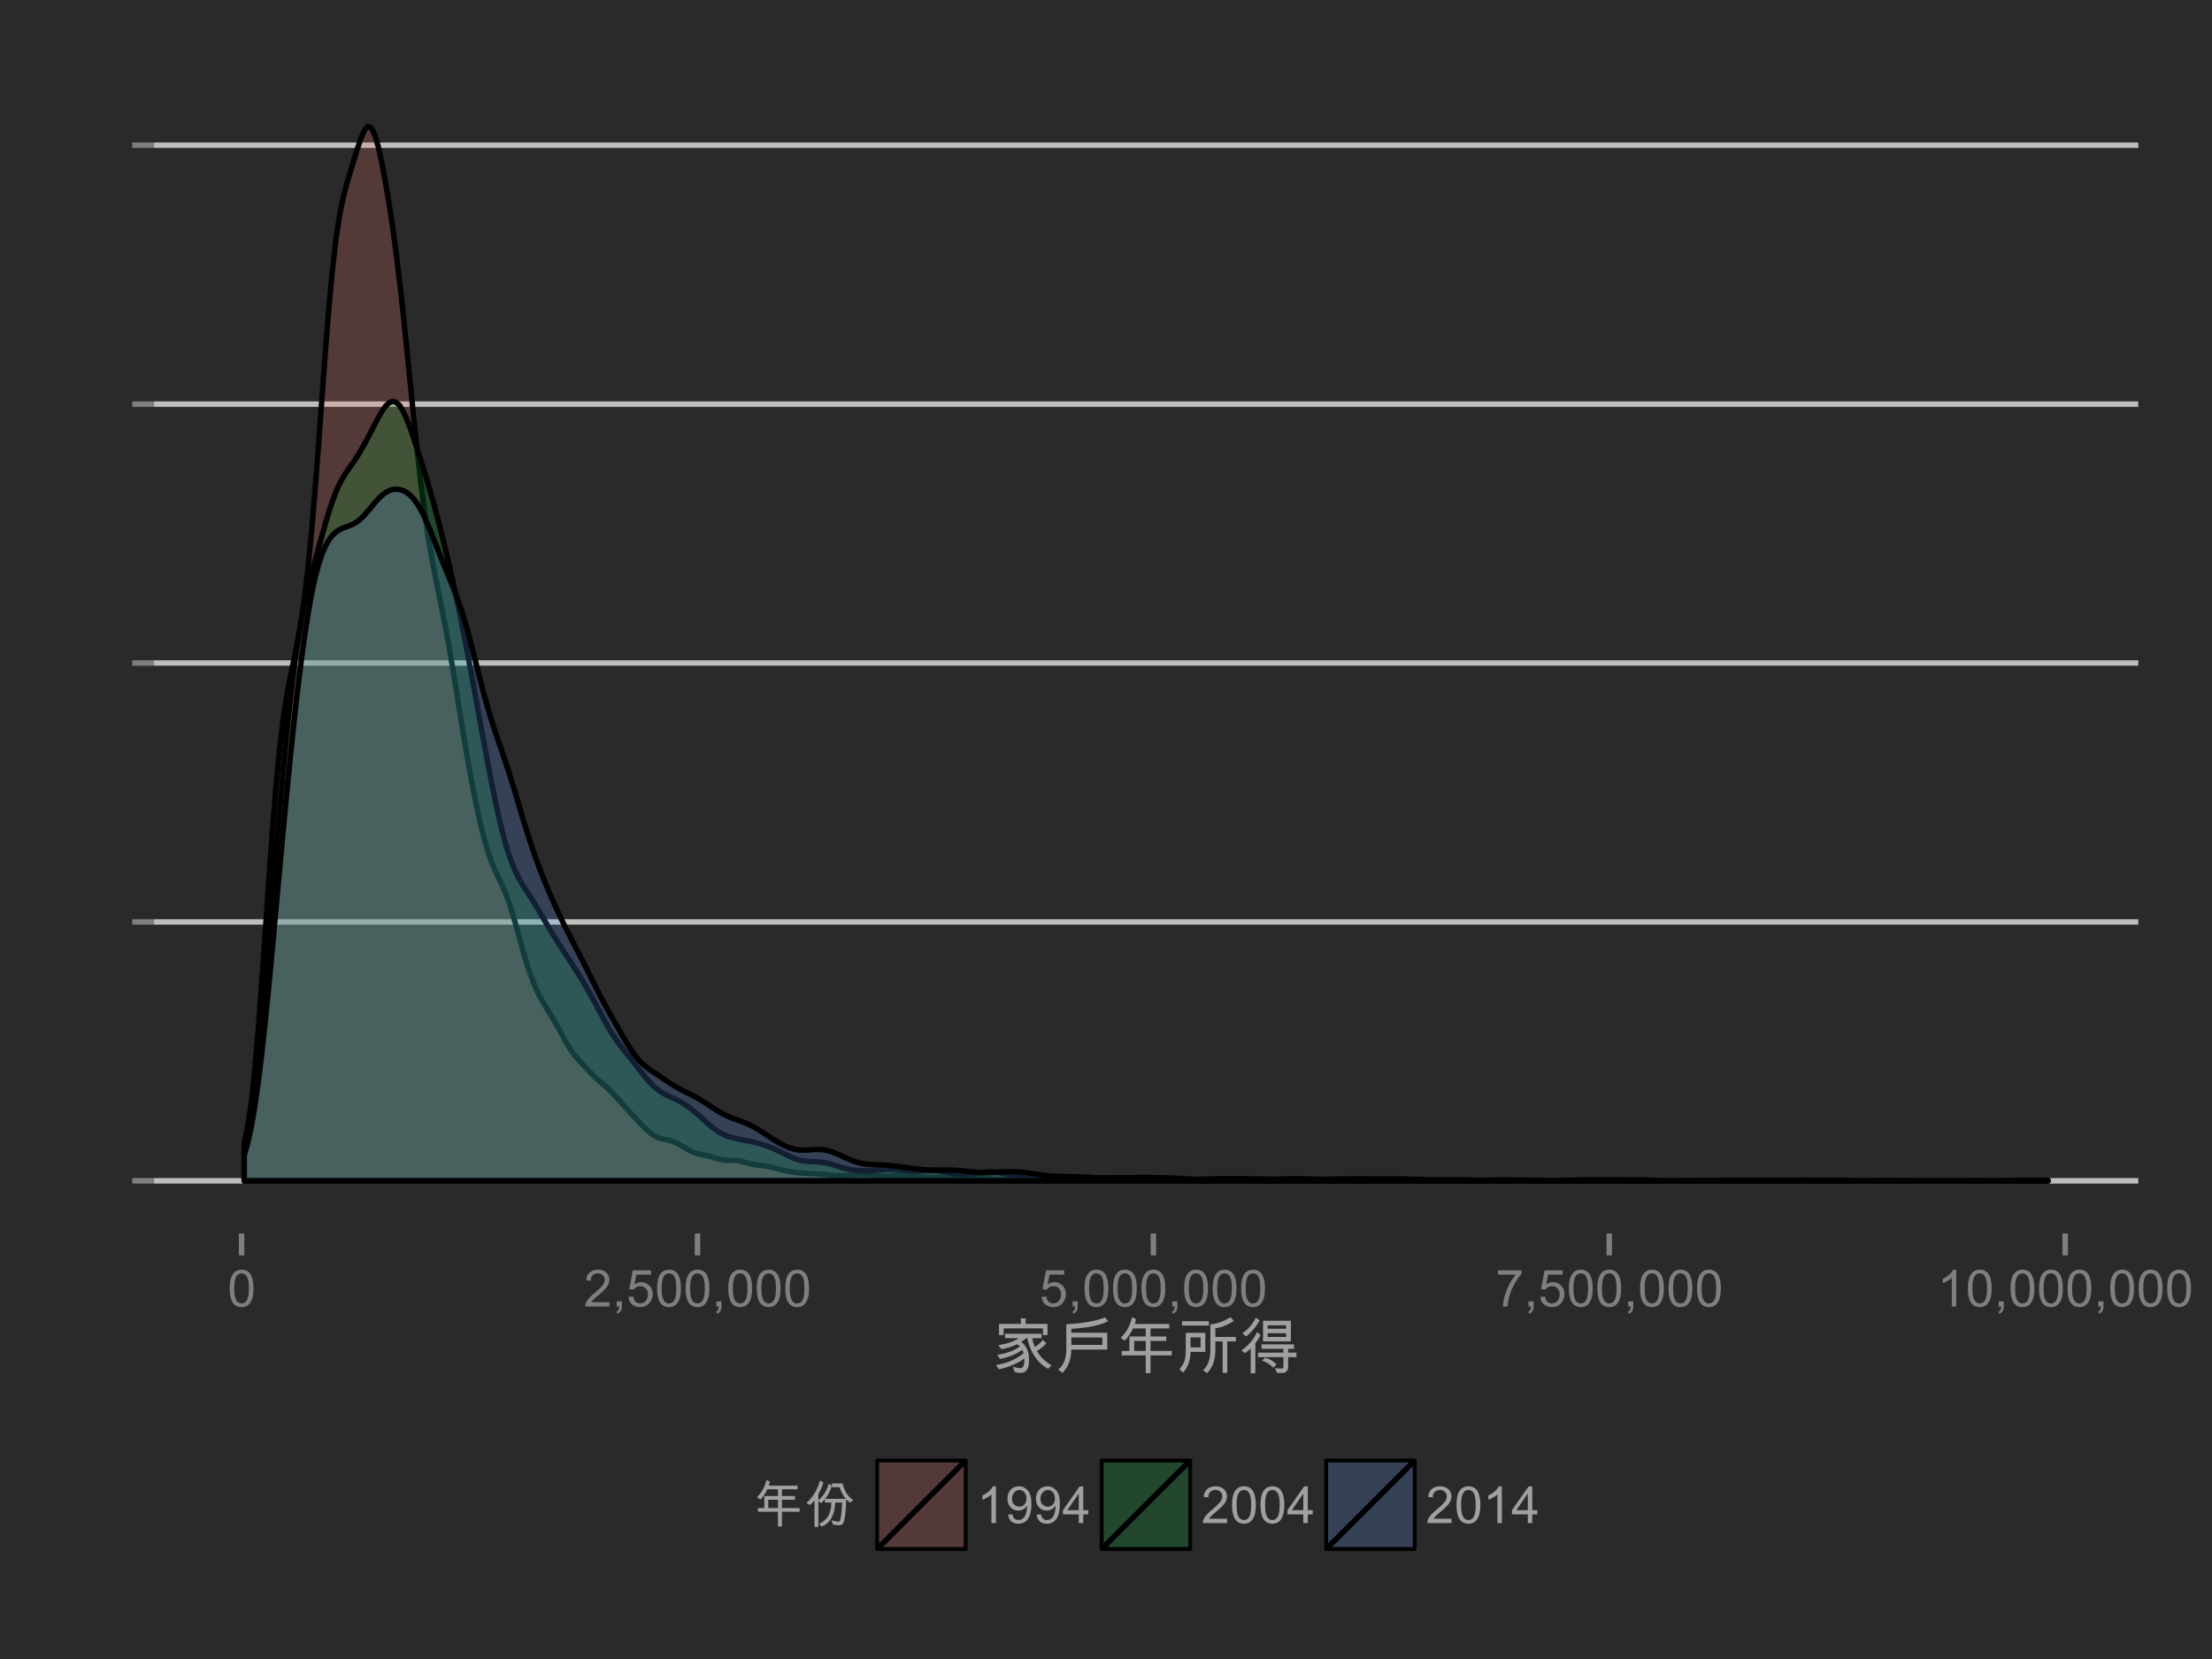 <?xml version="1.0" encoding="UTF-8"?>
<svg xmlns="http://www.w3.org/2000/svg" xmlns:xlink="http://www.w3.org/1999/xlink" width="432pt" height="324pt" viewBox="0 0 432 324" version="1.1">
<defs>
<g>
<symbol overflow="visible" id="glyph0-0">
<path style="stroke:none;" d="M 1.25 0 L 1.25 -7.5 L 8.75 -7.5 L 8.75 0 Z M 1.875 -0.625 L 8.125 -0.625 L 8.125 -6.875 L 1.875 -6.875 Z "/>
</symbol>
<symbol overflow="visible" id="glyph0-1">
<path style="stroke:none;" d="M 2.781 -7.188 C 4.332 -7.188 5.109 -5.969 5.109 -3.531 C 5.109 -2.301 4.906 -1.383 4.5 -0.781 C 4.102 -0.176 3.531 0.125 2.781 0.125 C 1.227 0.125 0.453 -1.094 0.453 -3.531 C 0.453 -4.758 0.648 -5.676 1.047 -6.281 C 1.453 -6.883 2.031 -7.188 2.781 -7.188 Z M 2.781 -0.594 C 3.25 -0.594 3.602 -0.82 3.844 -1.281 C 4.082 -1.738 4.203 -2.488 4.203 -3.531 C 4.203 -4.25 4.148 -4.816 4.047 -5.234 C 3.941 -5.648 3.781 -5.957 3.562 -6.156 C 3.352 -6.363 3.086 -6.469 2.766 -6.469 C 2.297 -6.469 1.941 -6.234 1.703 -5.766 C 1.461 -5.305 1.344 -4.562 1.344 -3.531 C 1.344 -2.82 1.395 -2.258 1.5 -1.844 C 1.613 -1.426 1.773 -1.113 1.984 -0.906 C 2.203 -0.695 2.469 -0.594 2.781 -0.594 Z "/>
</symbol>
<symbol overflow="visible" id="glyph0-2">
<path style="stroke:none;" d="M 5.047 0 L 0.312 0 C 0.312 -0.406 0.453 -0.812 0.734 -1.219 C 1.016 -1.633 1.539 -2.156 2.312 -2.781 C 2.781 -3.156 3.195 -3.551 3.562 -3.969 C 3.938 -4.383 4.125 -4.801 4.125 -5.219 C 4.125 -5.582 3.992 -5.879 3.734 -6.109 C 3.484 -6.348 3.164 -6.469 2.781 -6.469 C 2.383 -6.469 2.051 -6.348 1.781 -6.109 C 1.52 -5.867 1.383 -5.504 1.375 -5.016 L 0.484 -5.125 C 0.535 -5.789 0.77 -6.301 1.188 -6.656 C 1.613 -7.008 2.148 -7.188 2.797 -7.188 C 3.504 -7.188 4.051 -6.992 4.438 -6.609 C 4.832 -6.223 5.031 -5.754 5.031 -5.203 C 5.031 -4.742 4.863 -4.273 4.531 -3.797 C 4.195 -3.328 3.539 -2.703 2.562 -1.922 C 2.039 -1.504 1.695 -1.145 1.531 -0.844 L 5.047 -0.844 Z "/>
</symbol>
<symbol overflow="visible" id="glyph0-3">
<path style="stroke:none;" d="M 1.906 0 C 1.906 0.414 1.82 0.734 1.656 0.953 C 1.5 1.172 1.305 1.32 1.078 1.406 L 0.844 1.047 C 1.207 0.891 1.391 0.539 1.391 0 L 0.906 0 L 0.906 -1 L 1.906 -1 Z "/>
</symbol>
<symbol overflow="visible" id="glyph0-4">
<path style="stroke:none;" d="M 1.578 -4.297 C 2.016 -4.598 2.469 -4.75 2.938 -4.75 C 3.531 -4.75 4.047 -4.535 4.484 -4.109 C 4.93 -3.691 5.156 -3.133 5.156 -2.438 C 5.156 -1.727 4.93 -1.125 4.484 -0.625 C 4.035 -0.125 3.445 0.125 2.719 0.125 C 2.125 0.125 1.609 -0.039 1.172 -0.375 C 0.734 -0.719 0.484 -1.219 0.422 -1.875 L 1.344 -1.953 C 1.414 -1.492 1.57 -1.148 1.812 -0.922 C 2.062 -0.703 2.363 -0.594 2.719 -0.594 C 3.164 -0.594 3.523 -0.758 3.797 -1.094 C 4.078 -1.438 4.219 -1.852 4.219 -2.344 C 4.219 -2.844 4.078 -3.238 3.797 -3.531 C 3.516 -3.82 3.148 -3.969 2.703 -3.969 C 2.141 -3.969 1.707 -3.738 1.406 -3.281 L 0.578 -3.375 L 1.266 -7.062 L 4.812 -7.062 L 4.812 -6.219 L 1.969 -6.219 Z "/>
</symbol>
<symbol overflow="visible" id="glyph0-5">
<path style="stroke:none;" d="M 5.109 -6.375 C 4.41 -5.602 3.801 -4.648 3.281 -3.516 C 2.77 -2.379 2.469 -1.207 2.375 0 L 1.484 0 C 1.504 -0.969 1.742 -2.035 2.203 -3.203 C 2.66 -4.367 3.254 -5.375 3.984 -6.219 L 0.484 -6.219 L 0.484 -7.062 L 5.109 -7.062 Z "/>
</symbol>
<symbol overflow="visible" id="glyph0-6">
<path style="stroke:none;" d="M 3.75 0 L 2.875 0 L 2.875 -5.594 C 2.438 -5.176 1.848 -4.828 1.109 -4.547 L 1.109 -5.391 C 2.117 -5.879 2.805 -6.477 3.172 -7.188 L 3.75 -7.188 Z "/>
</symbol>
<symbol overflow="visible" id="glyph0-7">
<path style="stroke:none;" d="M 4.234 -3.375 C 4.066 -3.094 3.832 -2.863 3.531 -2.688 C 3.227 -2.52 2.898 -2.438 2.547 -2.438 C 1.961 -2.438 1.461 -2.648 1.047 -3.078 C 0.641 -3.504 0.438 -4.066 0.438 -4.766 C 0.438 -5.473 0.645 -6.051 1.062 -6.5 C 1.477 -6.957 2.02 -7.188 2.688 -7.188 C 3.344 -7.188 3.91 -6.926 4.391 -6.406 C 4.879 -5.895 5.125 -5.004 5.125 -3.734 C 5.125 -2.441 4.898 -1.473 4.453 -0.828 C 4.016 -0.191 3.383 0.125 2.562 0.125 C 2.031 0.125 1.582 -0.02 1.219 -0.312 C 0.852 -0.613 0.633 -1.062 0.562 -1.656 L 1.406 -1.734 C 1.539 -0.973 1.938 -0.594 2.594 -0.594 C 3.133 -0.594 3.547 -0.836 3.828 -1.328 C 4.117 -1.828 4.266 -2.508 4.266 -3.375 Z M 2.766 -3.203 C 3.191 -3.203 3.531 -3.352 3.781 -3.656 C 4.031 -3.957 4.156 -4.344 4.156 -4.812 C 4.156 -5.281 4.023 -5.672 3.766 -5.984 C 3.516 -6.305 3.188 -6.469 2.781 -6.469 C 2.375 -6.469 2.031 -6.297 1.75 -5.953 C 1.469 -5.617 1.328 -5.211 1.328 -4.734 C 1.328 -4.285 1.461 -3.914 1.734 -3.625 C 2.016 -3.344 2.359 -3.203 2.766 -3.203 Z "/>
</symbol>
<symbol overflow="visible" id="glyph0-8">
<path style="stroke:none;" d="M 5.094 -1.703 L 4.125 -1.703 L 4.125 0 L 3.25 0 L 3.25 -1.703 L 0.156 -1.703 L 0.156 -2.516 L 3.406 -7.156 L 4.125 -7.156 L 4.125 -2.516 L 5.094 -2.516 Z M 3.25 -2.516 L 3.25 -5.75 L 3.234 -5.75 L 1.016 -2.516 Z "/>
</symbol>
<symbol overflow="visible" id="glyph1-0">
<path style="stroke:none;" d="M 1.5 0 L 1.5 -9 L 10.5 -9 L 10.5 0 Z M 2.25 -0.75 L 9.75 -0.75 L 9.75 -8.25 L 2.25 -8.25 Z "/>
</symbol>
<symbol overflow="visible" id="glyph1-1">
<path style="stroke:none;" d="M 10.734 -6.609 L 9.844 -6.609 L 9.844 -7.922 L 2.172 -7.922 L 2.172 -6.609 L 1.266 -6.609 L 1.266 -8.797 L 5.531 -8.797 L 5.531 -9.875 L 6.469 -9.875 L 6.469 -8.797 L 10.734 -8.797 Z M 11.516 -0.703 L 10.844 -0.016 C 8.727 -1.223 7.375 -3.219 6.781 -6 L 6.562 -6 C 6.176 -5.664 5.859 -5.43 5.609 -5.297 C 6.629 -4.523 7.141 -3.348 7.141 -1.766 C 7.141 -0.848 6.992 -0.195 6.703 0.188 C 6.422 0.582 6.008 0.781 5.469 0.781 C 5.094 0.781 4.707 0.719 4.312 0.594 L 3.984 -0.469 C 4.535 -0.258 5.031 -0.156 5.469 -0.156 C 5.957 -0.156 6.203 -0.648 6.203 -1.641 C 6.203 -1.797 6.195 -1.93 6.188 -2.047 C 4.945 -1.086 3.301 -0.379 1.25 0.078 L 0.656 -0.75 C 2.812 -1.094 4.609 -1.863 6.047 -3.062 C 5.992 -3.301 5.914 -3.516 5.812 -3.703 C 4.625 -2.879 3.18 -2.297 1.484 -1.953 L 0.906 -2.734 C 2.789 -3.035 4.27 -3.586 5.344 -4.391 C 5.238 -4.504 5.062 -4.648 4.812 -4.828 C 3.914 -4.391 2.895 -4.062 1.75 -3.844 L 1.125 -4.641 C 2.781 -4.879 4.109 -5.332 5.109 -6 L 2.438 -6 L 2.438 -6.875 L 9.594 -6.875 L 9.594 -6 L 7.734 -6 C 7.898 -5.25 8.078 -4.68 8.266 -4.297 C 8.828 -4.609 9.348 -5.066 9.828 -5.672 L 10.516 -5 C 10.004 -4.414 9.383 -3.914 8.656 -3.5 C 9.312 -2.383 10.266 -1.453 11.516 -0.703 Z "/>
</symbol>
<symbol overflow="visible" id="glyph1-2">
<path style="stroke:none;" d="M 10.578 -9.328 C 9.086 -8.523 6.695 -8.023 3.406 -7.828 L 3.375 -7.062 L 10.406 -7.062 L 10.406 -3.766 L 3.391 -3.766 C 3.367 -1.848 2.785 -0.336 1.641 0.766 L 0.828 0.125 C 1.879 -0.707 2.406 -2.008 2.406 -3.781 L 2.406 -8.734 C 5.613 -8.891 8.141 -9.332 9.984 -10.062 C 10.035 -9.977 10.133 -9.852 10.281 -9.688 C 10.426 -9.531 10.523 -9.41 10.578 -9.328 Z M 9.453 -4.688 L 9.453 -6.141 L 3.391 -6.141 L 3.406 -4.688 Z "/>
</symbol>
<symbol overflow="visible" id="glyph1-3">
<path style="stroke:none;" d="M 11 -2.641 L 6.859 -2.641 L 6.859 0.812 L 5.922 0.812 L 5.922 -2.641 L 1.234 -2.641 L 1.234 -3.516 L 2.734 -3.516 L 2.734 -6.344 L 5.922 -6.344 L 5.922 -7.906 L 3.453 -7.906 C 2.93 -6.844 2.375 -6.039 1.781 -5.5 L 1.031 -6.109 C 2.07 -7.023 2.812 -8.352 3.25 -10.094 L 4.016 -9.719 C 3.992 -9.488 3.922 -9.176 3.797 -8.781 L 10.516 -8.781 L 10.516 -7.906 L 6.859 -7.906 L 6.859 -6.344 L 9.922 -6.344 L 9.922 -5.469 L 6.859 -5.469 L 6.859 -3.516 L 11 -3.516 Z M 5.922 -3.516 L 5.922 -5.469 L 3.656 -5.469 L 3.656 -3.516 Z "/>
</symbol>
<symbol overflow="visible" id="glyph1-4">
<path style="stroke:none;" d="M 11.516 -5.375 L 9.844 -5.375 L 9.844 0.766 L 8.938 0.766 L 8.938 -5.375 L 7.516 -5.375 L 7.516 -3.766 C 7.516 -1.68 6.961 -0.145 5.859 0.844 L 5.125 0.219 C 6.07 -0.57 6.547 -1.91 6.547 -3.797 L 6.547 -8.703 C 7.859 -8.805 9.16 -9.27 10.453 -10.094 L 11.156 -9.391 C 9.875 -8.566 8.66 -8.082 7.516 -7.938 L 7.516 -6.25 L 11.516 -6.25 Z M 6.25 -8.469 L 1.016 -8.469 L 1.016 -9.328 L 6.25 -9.328 Z M 5.562 -3.328 L 2.672 -3.328 C 2.66 -1.691 2.176 -0.336 1.219 0.734 L 0.5 0.062 C 0.938 -0.426 1.25 -0.93 1.438 -1.453 C 1.633 -1.973 1.734 -2.719 1.734 -3.688 L 1.734 -7.047 L 5.562 -7.047 Z M 4.625 -4.203 L 4.625 -6.172 L 2.672 -6.172 L 2.672 -4.203 Z "/>
</symbol>
<symbol overflow="visible" id="glyph1-5">
<path style="stroke:none;" d="M 4.172 -9.5 C 3.461 -8.195 2.578 -7.145 1.516 -6.344 L 0.797 -6.969 C 1.922 -7.727 2.789 -8.738 3.406 -10 Z M 10.266 -5.375 L 4.828 -5.375 L 4.828 -9.406 L 10.266 -9.406 Z M 9.344 -7.844 L 9.344 -8.516 L 5.734 -8.516 L 5.734 -7.844 Z M 9.344 -6.25 L 9.344 -6.969 L 5.734 -6.969 L 5.734 -6.25 Z M 4.344 -6.609 C 4.188 -6.242 3.848 -5.707 3.328 -5 L 3.328 0.844 L 2.422 0.844 L 2.422 -3.969 C 1.941 -3.539 1.578 -3.242 1.328 -3.078 L 0.594 -3.625 C 2.008 -4.57 3.031 -5.77 3.656 -7.219 Z M 11.359 -2.297 L 9.734 -2.297 L 9.734 -0.281 C 9.734 -0.008 9.629 0.234 9.422 0.453 C 9.223 0.672 9 0.781 8.75 0.781 L 7.547 0.781 L 7.172 -0.156 C 7.523 -0.102 7.957 -0.078 8.469 -0.078 C 8.695 -0.078 8.812 -0.219 8.812 -0.5 L 8.812 -2.297 L 3.844 -2.297 L 3.844 -3.188 L 8.812 -3.188 L 8.812 -3.922 L 4.531 -3.922 L 4.531 -4.797 L 10.875 -4.797 L 10.875 -3.922 L 9.734 -3.922 L 9.734 -3.188 L 11.359 -3.188 Z M 7.469 -0.891 L 6.844 -0.234 C 6.164 -0.93 5.43 -1.383 4.641 -1.594 L 5.219 -2.188 C 6.031 -2 6.781 -1.566 7.469 -0.891 Z "/>
</symbol>
<symbol overflow="visible" id="glyph2-0">
<path style="stroke:none;" d="M 1.25 0 L 1.25 -7.5 L 8.75 -7.5 L 8.75 0 Z M 1.875 -0.625 L 8.125 -0.625 L 8.125 -6.875 L 1.875 -6.875 Z "/>
</symbol>
<symbol overflow="visible" id="glyph2-1">
<path style="stroke:none;" d="M 9.172 -2.203 L 5.719 -2.203 L 5.719 0.672 L 4.938 0.672 L 4.938 -2.203 L 1.031 -2.203 L 1.031 -2.938 L 2.281 -2.938 L 2.281 -5.281 L 4.938 -5.281 L 4.938 -6.594 L 2.875 -6.594 C 2.445 -5.695 1.984 -5.023 1.484 -4.578 L 0.859 -5.094 C 1.723 -5.852 2.336 -6.957 2.703 -8.406 L 3.344 -8.094 C 3.32 -7.906 3.258 -7.645 3.156 -7.312 L 8.766 -7.312 L 8.766 -6.594 L 5.719 -6.594 L 5.719 -5.281 L 8.266 -5.281 L 8.266 -4.562 L 5.719 -4.562 L 5.719 -2.938 L 9.172 -2.938 Z M 4.938 -2.938 L 4.938 -4.562 L 3.047 -4.562 L 3.047 -2.938 Z "/>
</symbol>
<symbol overflow="visible" id="glyph2-2">
<path style="stroke:none;" d="M 9.672 -4.5 L 9.031 -3.984 C 8.77 -4.141 8.516 -4.359 8.266 -4.641 C 8.242 -3.516 8.188 -2.547 8.094 -1.734 C 8 -0.922 7.875 -0.352 7.719 -0.031 C 7.562 0.281 7.266 0.438 6.828 0.438 C 6.492 0.438 6.098 0.379 5.641 0.266 L 5.406 -0.578 C 5.969 -0.379 6.438 -0.281 6.812 -0.281 C 6.938 -0.281 7.023 -0.359 7.078 -0.516 C 7.129 -0.68 7.203 -1.066 7.297 -1.672 C 7.391 -2.285 7.445 -3.062 7.469 -4 L 6.125 -4 C 6.02 -1.562 5.141 0.004 3.484 0.703 L 2.953 0.125 C 4.547 -0.5 5.352 -1.875 5.375 -4 L 4.109 -4 L 4.109 -4.656 C 3.879 -4.383 3.629 -4.125 3.359 -3.875 L 2.828 -4.312 L 2.828 0.75 L 2.078 0.75 L 2.078 -4.406 L 2.062 -4.422 C 2.062 -4.398 1.961 -4.285 1.766 -4.078 C 1.566 -3.879 1.363 -3.691 1.156 -3.516 L 0.5 -3.953 C 1.695 -4.93 2.578 -6.375 3.141 -8.281 L 3.828 -7.953 C 3.703 -7.523 3.504 -7.02 3.234 -6.438 L 2.828 -5.578 L 2.828 -4.422 C 3.848 -5.348 4.52 -6.426 4.844 -7.656 L 5.438 -7.312 C 5.188 -6.332 4.766 -5.473 4.172 -4.734 L 8.188 -4.734 C 7.676 -5.336 7.27 -6.098 6.969 -7.016 L 5.484 -7.016 L 5.469 -7.734 L 7.547 -7.734 C 7.973 -6.141 8.68 -5.062 9.672 -4.5 Z "/>
</symbol>
</g>
<clipPath id="clip1">
  <path d="M 30.082 230 L 418.602 230 L 418.602 232 L 30.082 232 Z "/>
</clipPath>
<clipPath id="clip2">
  <path d="M 30.082 179 L 418.602 179 L 418.602 181 L 30.082 181 Z "/>
</clipPath>
<clipPath id="clip3">
  <path d="M 30.082 128 L 418.602 128 L 418.602 131 L 30.082 131 Z "/>
</clipPath>
<clipPath id="clip4">
  <path d="M 30.082 78 L 418.602 78 L 418.602 80 L 30.082 80 Z "/>
</clipPath>
<clipPath id="clip5">
  <path d="M 30.082 27 L 418.602 27 L 418.602 29 L 30.082 29 Z "/>
</clipPath>
</defs>
<g id="surface1">
<rect x="0" y="0" width="432" height="324" style="fill:rgb(100%,100%,100%);fill-opacity:1;stroke:none;"/>
<rect x="0" y="0" width="432" height="324" style="fill:rgb(16.471%,16.471%,16.863%);fill-opacity:1;stroke:none;"/>
<g clip-path="url(#clip1)" clip-rule="nonzero">
<path style="fill:none;stroke-width:1.063;stroke-linecap:butt;stroke-linejoin:round;stroke:rgb(74.51%,74.51%,74.51%);stroke-opacity:1;stroke-miterlimit:10;" d="M 30.082 230.613 L 417.602 230.613 "/>
</g>
<g clip-path="url(#clip2)" clip-rule="nonzero">
<path style="fill:none;stroke-width:1.063;stroke-linecap:butt;stroke-linejoin:round;stroke:rgb(74.51%,74.51%,74.51%);stroke-opacity:1;stroke-miterlimit:10;" d="M 30.082 180.051 L 417.602 180.051 "/>
</g>
<g clip-path="url(#clip3)" clip-rule="nonzero">
<path style="fill:none;stroke-width:1.063;stroke-linecap:butt;stroke-linejoin:round;stroke:rgb(74.51%,74.51%,74.51%);stroke-opacity:1;stroke-miterlimit:10;" d="M 30.082 129.484 L 417.602 129.484 "/>
</g>
<g clip-path="url(#clip4)" clip-rule="nonzero">
<path style="fill:none;stroke-width:1.063;stroke-linecap:butt;stroke-linejoin:round;stroke:rgb(74.51%,74.51%,74.51%);stroke-opacity:1;stroke-miterlimit:10;" d="M 30.082 78.922 L 417.602 78.922 "/>
</g>
<g clip-path="url(#clip5)" clip-rule="nonzero">
<path style="fill:none;stroke-width:1.063;stroke-linecap:butt;stroke-linejoin:round;stroke:rgb(74.51%,74.51%,74.51%);stroke-opacity:1;stroke-miterlimit:10;" d="M 30.082 28.359 L 417.602 28.359 "/>
</g>
<path style="fill-rule:nonzero;fill:rgb(97.255%,46.275%,42.745%);fill-opacity:0.2;stroke-width:1.063;stroke-linecap:round;stroke-linejoin:round;stroke:rgb(0%,0%,0%);stroke-opacity:1;stroke-miterlimit:10;" d="M 47.695 224.441 L 48.383 220.66 L 49.074 215.477 L 49.762 208.812 L 50.453 200.75 L 51.141 191.559 L 51.832 181.664 L 52.52 171.652 L 53.211 162.145 L 53.898 153.633 L 54.59 146.434 L 55.277 140.629 L 55.969 136.055 L 56.656 132.352 L 57.348 129.051 L 58.035 125.68 L 58.727 121.812 L 59.414 117.105 L 60.105 111.34 L 60.793 104.402 L 61.484 96.336 L 62.172 87.375 L 62.863 77.938 L 63.551 68.605 L 64.242 59.988 L 64.93 52.586 L 65.621 46.641 L 66.309 42.109 L 67 38.707 L 67.688 36.031 L 68.379 33.691 L 69.066 31.43 L 69.758 29.188 L 70.445 27.117 L 71.137 25.504 L 71.824 24.695 L 72.516 24.953 L 73.203 26.344 L 73.895 28.723 L 74.582 31.852 L 75.27 35.504 L 75.961 39.582 L 76.648 44.117 L 77.34 49.191 L 78.027 54.855 L 78.719 61.078 L 79.406 67.73 L 80.098 74.613 L 80.785 81.473 L 81.477 88.062 L 82.164 94.16 L 82.855 99.621 L 83.543 104.371 L 84.234 108.492 L 84.922 112.145 L 85.613 115.539 L 86.301 118.906 L 86.992 122.434 L 87.68 126.223 L 88.371 130.277 L 89.059 134.512 L 89.75 138.805 L 90.438 143.035 L 91.129 147.109 L 91.816 150.98 L 92.508 154.613 L 93.195 157.996 L 93.887 161.086 L 94.574 163.84 L 95.266 166.215 L 95.953 168.207 L 96.645 169.879 L 97.332 171.352 L 98.023 172.797 L 98.711 174.379 L 99.402 176.23 L 100.09 178.379 L 100.781 180.762 L 101.469 183.27 L 102.16 185.758 L 102.848 188.094 L 103.539 190.191 L 104.227 192.012 L 104.918 193.578 L 105.605 194.938 L 106.297 196.145 L 106.984 197.277 L 107.676 198.398 L 108.363 199.562 L 109.055 200.797 L 109.742 202.078 L 110.43 203.344 L 111.121 204.52 L 111.809 205.551 L 112.5 206.434 L 113.188 207.215 L 113.879 207.953 L 114.566 208.688 L 115.258 209.418 L 115.945 210.117 L 116.637 210.762 L 117.324 211.363 L 118.016 211.953 L 118.703 212.574 L 119.395 213.246 L 120.082 213.973 L 120.773 214.73 L 121.461 215.5 L 122.152 216.266 L 122.84 217.027 L 123.531 217.777 L 124.219 218.52 L 124.91 219.254 L 125.598 219.969 L 126.289 220.641 L 126.977 221.242 L 127.668 221.734 L 128.355 222.105 L 129.047 222.352 L 129.734 222.512 L 130.426 222.648 L 131.113 222.828 L 131.805 223.082 L 132.492 223.422 L 133.184 223.82 L 133.871 224.242 L 134.562 224.637 L 135.25 224.969 L 135.941 225.223 L 136.629 225.402 L 137.32 225.547 L 138.008 225.691 L 138.699 225.863 L 139.387 226.07 L 140.078 226.281 L 140.766 226.457 L 141.457 226.57 L 142.145 226.613 L 142.836 226.613 L 143.523 226.625 L 144.211 226.691 L 144.902 226.828 L 145.59 227.016 L 146.281 227.215 L 146.969 227.379 L 147.66 227.496 L 148.348 227.582 L 149.039 227.66 L 149.727 227.77 L 150.418 227.91 L 151.105 228.082 L 151.797 228.27 L 152.484 228.445 L 153.176 228.605 L 153.863 228.746 L 154.555 228.863 L 155.242 228.965 L 155.934 229.039 L 156.621 229.098 L 157.312 229.141 L 158 229.176 L 158.691 229.207 L 159.379 229.246 L 160.07 229.297 L 160.758 229.355 L 161.449 229.418 L 162.137 229.488 L 162.828 229.559 L 163.516 229.613 L 164.207 229.645 L 164.895 229.641 L 165.586 229.602 L 166.273 229.543 L 166.965 229.477 L 167.652 229.43 L 168.344 229.406 L 169.031 229.418 L 169.723 229.461 L 170.41 229.523 L 171.102 229.594 L 171.789 229.656 L 172.48 229.695 L 173.168 229.699 L 173.859 229.668 L 174.547 229.621 L 175.238 229.574 L 175.926 229.543 L 176.617 229.543 L 177.305 229.574 L 177.996 229.629 L 178.684 229.695 L 179.371 229.77 L 180.062 229.844 L 180.75 229.906 L 181.441 229.949 L 182.129 229.977 L 182.82 229.984 L 183.508 229.973 L 184.199 229.949 L 184.887 229.922 L 185.578 229.895 L 186.266 229.883 L 186.957 229.887 L 187.645 229.91 L 188.336 229.941 L 189.023 229.977 L 189.715 230.008 L 190.402 230.031 L 191.094 230.059 L 191.781 230.094 L 192.473 230.137 L 193.16 230.188 L 193.852 230.238 L 194.539 230.281 L 195.23 230.312 L 195.918 230.328 L 196.609 230.336 L 197.297 230.34 L 197.988 230.332 L 198.676 230.32 L 199.367 230.305 L 200.055 230.293 L 200.746 230.289 L 201.434 230.293 L 202.125 230.305 L 202.812 230.32 L 203.504 230.34 L 204.191 230.348 L 204.883 230.352 L 208.328 230.352 L 209.02 230.348 L 209.707 230.34 L 210.398 230.328 L 211.086 230.32 L 211.777 230.32 L 212.465 230.336 L 213.152 230.363 L 213.844 230.402 L 214.531 230.449 L 215.223 230.492 L 215.91 230.535 L 216.602 230.566 L 217.289 230.586 L 217.98 230.598 L 218.668 230.605 L 219.359 230.605 L 220.047 230.602 L 220.738 230.594 L 221.426 230.582 L 222.117 230.566 L 222.805 230.547 L 223.496 230.535 L 224.184 230.527 L 224.875 230.531 L 225.562 230.543 L 226.254 230.555 L 226.941 230.566 L 227.633 230.57 L 228.32 230.562 L 229.012 230.543 L 229.699 230.512 L 230.391 230.477 L 231.078 230.441 L 231.77 230.41 L 232.457 230.395 L 233.148 230.395 L 233.836 230.414 L 234.527 230.445 L 235.215 230.484 L 235.906 230.523 L 236.594 230.559 L 237.285 230.582 L 237.973 230.598 L 238.664 230.605 L 239.352 230.609 L 240.043 230.613 L 240.73 230.609 L 241.422 230.605 L 242.109 230.594 L 242.801 230.574 L 243.488 230.543 L 244.18 230.5 L 244.867 230.445 L 245.559 230.395 L 246.246 230.352 L 246.938 230.328 L 247.625 230.328 L 248.312 230.348 L 249.004 230.387 L 249.691 230.43 L 250.383 230.473 L 251.07 230.516 L 251.762 230.551 L 252.449 230.574 L 253.141 230.59 L 253.828 230.598 L 254.52 230.598 L 255.207 230.594 L 255.898 230.582 L 256.586 230.566 L 257.277 230.547 L 257.965 230.535 L 258.656 230.527 L 259.344 230.531 L 260.035 230.539 L 260.723 230.551 L 261.414 230.555 L 262.102 230.555 L 262.793 230.547 L 263.48 230.535 L 264.172 230.516 L 264.859 230.5 L 265.551 230.484 L 266.238 230.469 L 266.93 230.453 L 267.617 230.441 L 268.309 230.434 L 268.996 230.434 L 269.688 230.445 L 270.375 230.465 L 271.066 230.48 L 271.754 230.492 L 272.445 230.492 L 273.133 230.48 L 273.824 230.469 L 274.512 230.461 L 275.203 230.461 L 275.891 230.473 L 276.582 230.492 L 277.27 230.52 L 277.961 230.547 L 278.648 230.57 L 279.34 230.59 L 280.027 230.602 L 280.719 230.609 L 281.406 230.613 L 292.438 230.613 L 293.125 230.609 L 293.816 230.605 L 294.504 230.598 L 295.195 230.586 L 295.883 230.57 L 296.574 230.555 L 297.262 230.539 L 297.953 230.531 L 298.641 230.531 L 299.332 230.539 L 300.02 230.555 L 300.711 230.57 L 301.398 230.586 L 302.09 230.598 L 302.777 230.605 L 303.469 230.609 L 304.156 230.613 L 314.5 230.613 L 315.188 230.609 L 315.879 230.602 L 316.566 230.59 L 317.254 230.574 L 317.945 230.547 L 318.633 230.512 L 319.324 230.48 L 320.012 230.453 L 320.703 230.445 L 321.391 230.453 L 322.082 230.48 L 322.77 230.512 L 323.461 230.543 L 324.148 230.57 L 324.84 230.59 L 325.527 230.602 L 326.219 230.609 L 326.906 230.613 L 350.348 230.613 L 351.035 230.609 L 351.727 230.602 L 352.414 230.594 L 353.105 230.578 L 353.793 230.562 L 354.484 230.543 L 355.172 230.527 L 355.863 230.52 L 356.551 230.516 L 357.242 230.512 L 358.621 230.512 L 359.309 230.516 L 360 230.52 L 360.688 230.527 L 361.379 230.543 L 362.066 230.562 L 362.758 230.578 L 363.445 230.594 L 364.137 230.602 L 364.824 230.609 L 365.516 230.613 L 388.266 230.613 L 388.953 230.609 L 389.645 230.609 L 390.332 230.602 L 391.023 230.59 L 391.711 230.574 L 392.402 230.559 L 393.09 230.543 L 393.781 230.531 L 394.469 230.531 L 395.16 230.535 L 395.848 230.551 L 396.539 230.566 L 397.227 230.582 L 397.918 230.598 L 398.605 230.605 L 399.297 230.609 L 399.984 230.613 L 47.695 230.613 Z "/>
<path style="fill-rule:nonzero;fill:rgb(0%,72.941%,21.961%);fill-opacity:0.2;stroke-width:1.063;stroke-linecap:round;stroke-linejoin:round;stroke:rgb(0%,0%,0%);stroke-opacity:1;stroke-miterlimit:10;" d="M 47.695 223.246 L 48.383 219.969 L 49.074 215.816 L 49.762 210.762 L 50.453 204.84 L 51.141 198.141 L 51.832 190.793 L 52.52 182.969 L 53.211 174.848 L 53.898 166.633 L 54.59 158.539 L 55.277 150.766 L 55.969 143.504 L 56.656 136.906 L 57.348 131.078 L 58.035 126.047 L 58.727 121.785 L 59.414 118.207 L 60.105 115.113 L 60.793 112.332 L 61.484 109.723 L 62.172 107.188 L 62.863 104.688 L 63.551 102.25 L 64.242 99.945 L 64.93 97.848 L 65.621 96.027 L 66.309 94.5 L 67 93.238 L 67.688 92.16 L 68.379 91.176 L 69.066 90.195 L 69.758 89.156 L 70.445 88.031 L 71.137 86.812 L 71.824 85.523 L 72.516 84.188 L 73.203 82.844 L 73.895 81.539 L 74.582 80.348 L 75.27 79.355 L 75.961 78.668 L 76.648 78.371 L 77.34 78.535 L 78.027 79.18 L 78.719 80.285 L 79.406 81.777 L 80.098 83.57 L 80.785 85.555 L 81.477 87.656 L 82.164 89.82 L 82.855 92.039 L 83.543 94.32 L 84.234 96.688 L 84.922 99.16 L 85.613 101.75 L 86.301 104.453 L 86.992 107.262 L 87.68 110.184 L 88.371 113.227 L 89.059 116.395 L 89.75 119.695 L 90.438 123.129 L 91.129 126.684 L 91.816 130.336 L 92.508 134.059 L 93.195 137.82 L 93.887 141.59 L 94.574 145.336 L 95.266 149.02 L 95.953 152.59 L 96.645 155.996 L 97.332 159.184 L 98.023 162.098 L 98.711 164.691 L 99.402 166.941 L 100.09 168.848 L 100.781 170.445 L 101.469 171.789 L 102.16 172.961 L 102.848 174.039 L 103.539 175.094 L 104.227 176.176 L 104.918 177.301 L 105.605 178.473 L 106.297 179.66 L 106.984 180.836 L 107.676 181.988 L 108.363 183.105 L 109.055 184.195 L 109.742 185.266 L 110.43 186.328 L 111.121 187.387 L 111.809 188.453 L 112.5 189.531 L 113.188 190.633 L 113.879 191.758 L 114.566 192.918 L 115.258 194.125 L 115.945 195.375 L 116.637 196.664 L 117.324 197.961 L 118.016 199.246 L 118.703 200.477 L 119.395 201.633 L 120.082 202.703 L 120.773 203.688 L 121.461 204.605 L 122.152 205.477 L 122.84 206.336 L 123.531 207.195 L 124.219 208.07 L 124.91 208.957 L 125.598 209.836 L 126.289 210.68 L 126.977 211.461 L 127.668 212.152 L 128.355 212.746 L 129.047 213.238 L 129.734 213.645 L 130.426 213.988 L 131.113 214.309 L 131.805 214.629 L 132.492 214.973 L 133.184 215.355 L 133.871 215.789 L 134.562 216.273 L 135.25 216.801 L 135.941 217.371 L 136.629 217.977 L 137.32 218.598 L 138.008 219.219 L 138.699 219.82 L 139.387 220.379 L 140.078 220.875 L 140.766 221.301 L 141.457 221.645 L 142.145 221.918 L 142.836 222.137 L 143.523 222.309 L 144.211 222.457 L 144.902 222.594 L 145.59 222.727 L 146.281 222.863 L 146.969 223.012 L 147.66 223.176 L 148.348 223.359 L 149.039 223.566 L 149.727 223.801 L 150.418 224.062 L 151.105 224.352 L 151.797 224.664 L 152.484 225 L 153.176 225.344 L 153.863 225.684 L 154.555 226.004 L 155.242 226.285 L 155.934 226.512 L 156.621 226.676 L 157.312 226.781 L 158 226.84 L 158.691 226.871 L 159.379 226.898 L 160.07 226.941 L 160.758 227.023 L 161.449 227.145 L 162.137 227.309 L 162.828 227.508 L 163.516 227.723 L 164.207 227.941 L 164.895 228.145 L 165.586 228.316 L 166.273 228.453 L 166.965 228.555 L 167.652 228.621 L 168.344 228.656 L 169.031 228.664 L 169.723 228.648 L 170.41 228.609 L 171.102 228.555 L 171.789 228.492 L 172.48 228.43 L 173.168 228.383 L 173.859 228.359 L 174.547 228.371 L 175.238 228.414 L 175.926 228.488 L 176.617 228.57 L 177.305 228.648 L 177.996 228.699 L 178.684 228.715 L 179.371 228.699 L 180.062 228.664 L 180.75 228.629 L 181.441 228.605 L 182.129 228.613 L 182.82 228.656 L 183.508 228.742 L 184.199 228.852 L 184.887 228.98 L 185.578 229.113 L 186.266 229.23 L 186.957 229.316 L 187.645 229.371 L 188.336 229.379 L 189.023 229.344 L 189.715 229.266 L 190.402 229.168 L 191.094 229.059 L 191.781 228.961 L 192.473 228.898 L 193.16 228.875 L 193.852 228.898 L 194.539 228.969 L 195.23 229.07 L 195.918 229.191 L 196.609 229.316 L 197.297 229.438 L 197.988 229.543 L 198.676 229.633 L 199.367 229.707 L 200.055 229.77 L 200.746 229.824 L 201.434 229.867 L 202.125 229.902 L 202.812 229.93 L 203.504 229.945 L 204.191 229.953 L 204.883 229.953 L 205.57 229.945 L 206.262 229.934 L 206.949 229.918 L 207.641 229.902 L 208.328 229.887 L 209.02 229.875 L 209.707 229.871 L 210.398 229.875 L 211.086 229.895 L 211.777 229.922 L 213.152 230 L 213.844 230.035 L 214.531 230.059 L 215.223 230.066 L 215.91 230.062 L 216.602 230.051 L 217.289 230.031 L 217.98 230.016 L 218.668 230.004 L 219.359 230.008 L 220.047 230.02 L 220.738 230.047 L 221.426 230.078 L 222.117 230.117 L 222.805 230.16 L 223.496 230.207 L 224.184 230.254 L 224.875 230.305 L 225.562 230.355 L 226.254 230.406 L 226.941 230.449 L 227.633 230.48 L 228.32 230.5 L 229.012 230.512 L 229.699 230.508 L 230.391 230.496 L 231.078 230.473 L 231.77 230.445 L 232.457 230.41 L 233.148 230.379 L 233.836 230.352 L 234.527 230.324 L 235.215 230.305 L 235.906 230.285 L 236.594 230.27 L 237.285 230.258 L 237.973 230.246 L 238.664 230.234 L 239.352 230.227 L 240.043 230.223 L 240.73 230.223 L 241.422 230.227 L 242.109 230.234 L 242.801 230.242 L 243.488 230.25 L 244.18 230.258 L 244.867 230.266 L 245.559 230.277 L 246.246 230.289 L 246.938 230.309 L 247.625 230.332 L 248.312 230.352 L 249.004 230.371 L 249.691 230.383 L 250.383 230.387 L 251.07 230.375 L 251.762 230.359 L 252.449 230.336 L 253.141 230.32 L 253.828 230.309 L 254.52 230.312 L 255.207 230.332 L 255.898 230.359 L 256.586 230.398 L 257.277 230.441 L 257.965 230.48 L 258.656 230.512 L 259.344 230.531 L 260.035 230.547 L 260.723 230.547 L 261.414 230.543 L 262.102 230.531 L 262.793 230.52 L 263.48 230.508 L 264.172 230.492 L 264.859 230.48 L 265.551 230.465 L 266.238 230.453 L 266.93 230.438 L 267.617 230.422 L 268.309 230.406 L 268.996 230.391 L 269.688 230.379 L 270.375 230.375 L 271.066 230.375 L 271.754 230.383 L 272.445 230.398 L 273.133 230.422 L 273.824 230.449 L 274.512 230.477 L 275.203 230.508 L 275.891 230.531 L 276.582 230.555 L 277.27 230.57 L 277.961 230.578 L 278.648 230.582 L 279.34 230.574 L 280.027 230.566 L 280.719 230.551 L 281.406 230.531 L 282.094 230.508 L 282.785 230.488 L 283.473 230.473 L 284.164 230.465 L 284.852 230.469 L 285.543 230.477 L 286.23 230.492 L 286.922 230.512 L 287.609 230.535 L 288.301 230.555 L 288.988 230.57 L 289.68 230.586 L 290.367 230.594 L 291.746 230.594 L 292.438 230.586 L 293.125 230.578 L 293.816 230.562 L 294.504 230.547 L 295.195 230.531 L 295.883 230.516 L 296.574 230.5 L 297.262 230.488 L 297.953 230.484 L 298.641 230.484 L 299.332 230.488 L 300.02 230.5 L 300.711 230.516 L 301.398 230.531 L 302.09 230.547 L 302.777 230.562 L 303.469 230.578 L 304.156 230.59 L 304.848 230.598 L 305.535 230.605 L 306.227 230.609 L 306.914 230.613 L 310.363 230.613 L 311.051 230.609 L 311.742 230.609 L 312.43 230.602 L 313.121 230.598 L 313.809 230.586 L 314.5 230.574 L 315.188 230.562 L 315.879 230.547 L 317.254 230.516 L 317.945 230.504 L 318.633 230.496 L 319.324 230.492 L 320.012 230.492 L 320.703 230.496 L 321.391 230.504 L 322.082 230.516 L 322.77 230.527 L 323.461 230.543 L 324.148 230.555 L 324.84 230.566 L 325.527 230.578 L 326.219 230.582 L 326.906 230.582 L 327.598 230.574 L 328.285 230.566 L 328.977 230.559 L 329.664 230.551 L 330.355 230.543 L 331.043 230.539 L 331.734 230.539 L 332.422 230.543 L 333.113 230.555 L 333.801 230.562 L 334.492 230.574 L 335.18 230.586 L 335.871 230.594 L 336.559 230.602 L 337.25 230.602 L 337.938 230.605 L 338.629 230.602 L 339.316 230.598 L 340.008 230.59 L 340.695 230.582 L 341.387 230.57 L 342.074 230.559 L 342.766 230.547 L 343.453 230.539 L 344.832 230.539 L 345.523 230.547 L 346.211 230.555 L 346.902 230.566 L 347.59 230.578 L 348.281 230.59 L 348.969 230.598 L 349.66 230.602 L 350.348 230.609 L 351.035 230.609 L 351.727 230.613 L 360.688 230.613 L 361.379 230.609 L 362.066 230.605 L 362.758 230.602 L 363.445 230.594 L 364.137 230.586 L 364.824 230.574 L 365.516 230.562 L 366.203 230.551 L 366.895 230.543 L 367.582 230.539 L 368.273 230.539 L 368.961 230.543 L 369.652 230.551 L 370.34 230.562 L 371.031 230.574 L 371.719 230.586 L 372.41 230.594 L 373.098 230.602 L 373.789 230.605 L 374.477 230.609 L 375.168 230.613 L 388.953 230.613 L 389.645 230.609 L 390.332 230.605 L 391.023 230.598 L 391.711 230.59 L 392.402 230.582 L 393.09 230.566 L 393.781 230.555 L 394.469 230.539 L 395.16 230.527 L 395.848 230.516 L 396.539 230.504 L 397.227 230.5 L 397.918 230.496 L 398.605 230.496 L 399.297 230.5 L 399.984 230.512 L 399.984 230.613 L 47.695 230.613 Z "/>
<path style="fill-rule:nonzero;fill:rgb(38.039%,61.176%,100%);fill-opacity:0.2;stroke-width:1.063;stroke-linecap:round;stroke-linejoin:round;stroke:rgb(0%,0%,0%);stroke-opacity:1;stroke-miterlimit:10;" d="M 47.695 225.652 L 48.383 223.242 L 49.074 220.074 L 49.762 216.074 L 50.453 211.234 L 51.141 205.594 L 51.832 199.25 L 52.52 192.348 L 53.211 185.055 L 53.898 177.551 L 54.59 169.992 L 55.277 162.523 L 55.969 155.258 L 56.656 148.285 L 57.348 141.676 L 58.035 135.496 L 58.727 129.836 L 59.414 124.727 L 60.105 120.211 L 60.793 116.32 L 61.484 113.059 L 62.172 110.398 L 62.863 108.289 L 63.551 106.664 L 64.242 105.438 L 64.93 104.543 L 65.621 103.898 L 66.309 103.449 L 67 103.125 L 67.688 102.871 L 68.379 102.617 L 69.066 102.309 L 69.758 101.887 L 70.445 101.328 L 71.137 100.641 L 71.824 99.855 L 72.516 99.02 L 73.203 98.188 L 73.895 97.418 L 74.582 96.75 L 75.27 96.219 L 75.961 95.832 L 76.648 95.605 L 77.34 95.527 L 78.027 95.598 L 78.719 95.812 L 79.406 96.176 L 80.098 96.699 L 80.785 97.422 L 81.477 98.355 L 82.164 99.508 L 82.855 100.875 L 83.543 102.422 L 84.234 104.102 L 84.922 105.855 L 85.613 107.621 L 86.301 109.359 L 86.992 111.055 L 87.68 112.719 L 88.371 114.402 L 89.059 116.16 L 89.75 118.062 L 90.438 120.156 L 91.129 122.473 L 91.816 125.008 L 92.508 127.691 L 93.195 130.441 L 93.887 133.164 L 94.574 135.781 L 95.266 138.246 L 95.953 140.535 L 96.645 142.676 L 97.332 144.719 L 98.023 146.727 L 98.711 148.758 L 99.402 150.859 L 100.09 153.051 L 100.781 155.324 L 101.469 157.637 L 102.16 159.953 L 102.848 162.211 L 103.539 164.379 L 104.227 166.434 L 104.918 168.375 L 105.605 170.203 L 106.297 171.945 L 106.984 173.609 L 107.676 175.219 L 108.363 176.773 L 109.055 178.277 L 109.742 179.734 L 110.43 181.145 L 111.121 182.508 L 111.809 183.84 L 112.5 185.156 L 113.188 186.48 L 113.879 187.824 L 114.566 189.195 L 115.258 190.582 L 115.945 191.973 L 116.637 193.348 L 117.324 194.684 L 118.016 195.98 L 118.703 197.234 L 119.395 198.465 L 120.082 199.68 L 120.773 200.887 L 121.461 202.09 L 122.152 203.266 L 122.84 204.391 L 123.531 205.434 L 124.219 206.363 L 124.91 207.168 L 125.598 207.848 L 126.289 208.43 L 126.977 208.945 L 127.668 209.418 L 128.355 209.875 L 129.047 210.332 L 129.734 210.793 L 130.426 211.25 L 131.113 211.695 L 131.805 212.121 L 132.492 212.523 L 133.184 212.895 L 133.871 213.246 L 134.562 213.59 L 135.25 213.941 L 135.941 214.309 L 136.629 214.699 L 137.32 215.117 L 138.008 215.555 L 138.699 216.004 L 139.387 216.453 L 140.078 216.891 L 140.766 217.301 L 141.457 217.676 L 142.145 218.008 L 142.836 218.301 L 143.523 218.562 L 144.211 218.805 L 144.902 219.051 L 145.59 219.312 L 146.281 219.613 L 146.969 219.961 L 147.66 220.348 L 148.348 220.773 L 149.039 221.219 L 149.727 221.672 L 150.418 222.121 L 151.105 222.559 L 151.797 222.977 L 152.484 223.363 L 153.176 223.715 L 153.863 224.02 L 154.555 224.27 L 155.242 224.453 L 155.934 224.57 L 156.621 224.621 L 157.312 224.617 L 158 224.578 L 158.691 224.523 L 159.379 224.488 L 160.07 224.488 L 160.758 224.539 L 161.449 224.66 L 162.137 224.84 L 162.828 225.082 L 163.516 225.363 L 164.207 225.672 L 164.895 225.992 L 165.586 226.301 L 166.273 226.59 L 166.965 226.844 L 167.652 227.055 L 168.344 227.219 L 169.031 227.336 L 169.723 227.41 L 170.41 227.457 L 171.102 227.484 L 171.789 227.508 L 172.48 227.535 L 173.168 227.574 L 173.859 227.633 L 174.547 227.703 L 175.238 227.785 L 175.926 227.879 L 176.617 227.973 L 177.305 228.07 L 177.996 228.168 L 178.684 228.258 L 179.371 228.34 L 180.062 228.41 L 180.75 228.461 L 181.441 228.492 L 182.129 228.504 L 182.82 228.508 L 183.508 228.5 L 184.199 228.492 L 184.887 228.492 L 185.578 228.504 L 186.266 228.531 L 186.957 228.574 L 187.645 228.633 L 188.336 228.703 L 189.023 228.777 L 189.715 228.852 L 190.402 228.918 L 191.094 228.973 L 191.781 229.004 L 192.473 229.012 L 193.16 229.004 L 193.852 228.977 L 194.539 228.938 L 195.23 228.902 L 195.918 228.867 L 196.609 228.844 L 197.297 228.832 L 197.988 228.84 L 198.676 228.867 L 199.367 228.914 L 200.055 228.98 L 200.746 229.062 L 201.434 229.16 L 202.125 229.266 L 202.812 229.371 L 203.504 229.469 L 204.191 229.555 L 204.883 229.629 L 205.57 229.684 L 206.262 229.723 L 206.949 229.75 L 207.641 229.77 L 208.328 229.785 L 209.02 229.801 L 209.707 229.816 L 210.398 229.836 L 211.086 229.859 L 211.777 229.887 L 212.465 229.918 L 213.152 229.953 L 213.844 229.988 L 214.531 230.023 L 215.223 230.055 L 215.91 230.086 L 216.602 230.105 L 217.289 230.117 L 217.98 230.117 L 218.668 230.105 L 219.359 230.082 L 220.047 230.051 L 220.738 230.02 L 221.426 229.992 L 222.117 229.969 L 222.805 229.957 L 223.496 229.953 L 224.184 229.961 L 224.875 229.973 L 225.562 229.988 L 226.254 230.004 L 226.941 230.02 L 227.633 230.039 L 228.32 230.062 L 229.012 230.09 L 229.699 230.121 L 230.391 230.156 L 231.078 230.195 L 231.77 230.234 L 232.457 230.27 L 233.148 230.301 L 233.836 230.32 L 234.527 230.328 L 235.215 230.324 L 235.906 230.309 L 236.594 230.289 L 237.285 230.266 L 237.973 230.242 L 238.664 230.227 L 239.352 230.211 L 240.043 230.207 L 240.73 230.203 L 241.422 230.211 L 242.109 230.219 L 242.801 230.23 L 243.488 230.246 L 244.18 230.266 L 244.867 230.281 L 245.559 230.301 L 246.246 230.312 L 246.938 230.32 L 247.625 230.32 L 248.312 230.312 L 249.004 230.293 L 249.691 230.273 L 250.383 230.25 L 251.07 230.23 L 251.762 230.215 L 252.449 230.207 L 253.141 230.211 L 253.828 230.219 L 254.52 230.234 L 255.207 230.25 L 255.898 230.27 L 256.586 230.281 L 257.277 230.293 L 257.965 230.297 L 258.656 230.297 L 259.344 230.293 L 260.035 230.285 L 260.723 230.273 L 261.414 230.258 L 262.102 230.246 L 262.793 230.234 L 263.48 230.223 L 264.172 230.215 L 266.238 230.215 L 266.93 230.219 L 267.617 230.223 L 268.309 230.227 L 268.996 230.23 L 272.445 230.23 L 273.133 230.234 L 273.824 230.242 L 274.512 230.258 L 275.203 230.277 L 275.891 230.301 L 276.582 230.328 L 277.27 230.355 L 277.961 230.379 L 278.648 230.398 L 279.34 230.41 L 280.027 230.414 L 280.719 230.414 L 282.094 230.398 L 282.785 230.395 L 283.473 230.391 L 284.164 230.391 L 284.852 230.402 L 285.543 230.414 L 286.23 230.434 L 286.922 230.453 L 287.609 230.473 L 288.301 230.488 L 288.988 230.5 L 289.68 230.5 L 290.367 230.496 L 291.059 230.484 L 291.746 230.469 L 292.438 230.453 L 293.125 230.445 L 293.816 230.438 L 294.504 230.441 L 295.195 230.453 L 295.883 230.469 L 296.574 230.492 L 297.262 230.516 L 297.953 230.539 L 298.641 230.559 L 299.332 230.574 L 300.02 230.586 L 300.711 230.59 L 301.398 230.594 L 302.09 230.59 L 302.777 230.582 L 303.469 230.57 L 304.156 230.555 L 304.848 230.539 L 305.535 230.523 L 306.227 230.504 L 306.914 230.488 L 307.605 230.469 L 308.293 230.453 L 308.984 230.434 L 309.672 230.418 L 310.363 230.402 L 311.051 230.391 L 311.742 230.383 L 312.43 230.379 L 313.121 230.375 L 313.809 230.379 L 314.5 230.387 L 315.188 230.398 L 315.879 230.406 L 317.254 230.438 L 317.945 230.453 L 318.633 230.473 L 319.324 230.496 L 320.012 230.516 L 320.703 230.535 L 321.391 230.555 L 322.082 230.574 L 322.77 230.586 L 323.461 230.598 L 324.148 230.602 L 324.84 230.609 L 325.527 230.609 L 326.219 230.613 L 328.285 230.613 L 328.977 230.609 L 329.664 230.609 L 330.355 230.605 L 331.043 230.598 L 331.734 230.594 L 332.422 230.582 L 333.113 230.574 L 333.801 230.562 L 334.492 230.555 L 335.18 230.547 L 335.871 230.539 L 336.559 230.531 L 337.25 230.527 L 337.938 230.523 L 338.629 230.523 L 339.316 230.52 L 342.074 230.52 L 342.766 230.516 L 344.145 230.516 L 344.832 230.512 L 346.211 230.512 L 346.902 230.508 L 348.281 230.508 L 348.969 230.504 L 349.66 230.504 L 351.035 230.496 L 351.727 230.488 L 352.414 230.484 L 353.793 230.484 L 354.484 230.488 L 355.172 230.496 L 355.863 230.512 L 356.551 230.523 L 357.242 230.543 L 357.93 230.559 L 358.621 230.57 L 359.309 230.586 L 360 230.594 L 360.688 230.602 L 361.379 230.605 L 362.066 230.609 L 364.137 230.609 L 364.824 230.605 L 365.516 230.602 L 366.203 230.594 L 366.895 230.586 L 367.582 230.578 L 368.273 230.57 L 368.961 230.562 L 369.652 230.559 L 370.34 230.555 L 371.031 230.555 L 371.719 230.559 L 372.41 230.566 L 373.098 230.574 L 373.789 230.582 L 374.477 230.59 L 375.168 230.598 L 375.855 230.602 L 376.547 230.605 L 377.234 230.609 L 379.992 230.609 L 380.684 230.605 L 381.371 230.602 L 382.062 230.594 L 382.75 230.586 L 383.441 230.578 L 384.129 230.57 L 384.82 230.562 L 386.195 230.555 L 386.887 230.555 L 387.574 230.559 L 388.266 230.566 L 388.953 230.574 L 389.645 230.582 L 390.332 230.59 L 391.023 230.598 L 391.711 230.602 L 392.402 230.605 L 393.781 230.605 L 394.469 230.602 L 395.16 230.598 L 395.848 230.59 L 396.539 230.582 L 397.227 230.574 L 397.918 230.566 L 398.605 230.562 L 399.297 230.555 L 399.984 230.555 L 399.984 230.613 L 47.695 230.613 Z "/>
<path style="fill:none;stroke-width:1.063;stroke-linecap:butt;stroke-linejoin:round;stroke:rgb(49.804%,49.804%,49.804%);stroke-opacity:1;stroke-miterlimit:10;" d="M 25.828 230.613 L 30.082 230.613 "/>
<path style="fill:none;stroke-width:1.063;stroke-linecap:butt;stroke-linejoin:round;stroke:rgb(49.804%,49.804%,49.804%);stroke-opacity:1;stroke-miterlimit:10;" d="M 25.828 180.051 L 30.082 180.051 "/>
<path style="fill:none;stroke-width:1.063;stroke-linecap:butt;stroke-linejoin:round;stroke:rgb(49.804%,49.804%,49.804%);stroke-opacity:1;stroke-miterlimit:10;" d="M 25.828 129.484 L 30.082 129.484 "/>
<path style="fill:none;stroke-width:1.063;stroke-linecap:butt;stroke-linejoin:round;stroke:rgb(49.804%,49.804%,49.804%);stroke-opacity:1;stroke-miterlimit:10;" d="M 25.828 78.922 L 30.082 78.922 "/>
<path style="fill:none;stroke-width:1.063;stroke-linecap:butt;stroke-linejoin:round;stroke:rgb(49.804%,49.804%,49.804%);stroke-opacity:1;stroke-miterlimit:10;" d="M 25.828 28.359 L 30.082 28.359 "/>
<path style="fill:none;stroke-width:1.063;stroke-linecap:butt;stroke-linejoin:round;stroke:rgb(49.804%,49.804%,49.804%);stroke-opacity:1;stroke-miterlimit:10;" d="M 47.184 245.164 L 47.184 240.91 "/>
<path style="fill:none;stroke-width:1.063;stroke-linecap:butt;stroke-linejoin:round;stroke:rgb(49.804%,49.804%,49.804%);stroke-opacity:1;stroke-miterlimit:10;" d="M 136.219 245.164 L 136.219 240.91 "/>
<path style="fill:none;stroke-width:1.063;stroke-linecap:butt;stroke-linejoin:round;stroke:rgb(49.804%,49.804%,49.804%);stroke-opacity:1;stroke-miterlimit:10;" d="M 225.254 245.164 L 225.254 240.91 "/>
<path style="fill:none;stroke-width:1.063;stroke-linecap:butt;stroke-linejoin:round;stroke:rgb(49.804%,49.804%,49.804%);stroke-opacity:1;stroke-miterlimit:10;" d="M 314.289 245.164 L 314.289 240.91 "/>
<path style="fill:none;stroke-width:1.063;stroke-linecap:butt;stroke-linejoin:round;stroke:rgb(49.804%,49.804%,49.804%);stroke-opacity:1;stroke-miterlimit:10;" d="M 403.328 245.164 L 403.328 240.91 "/>
<g style="fill:rgb(49.804%,49.804%,49.804%);fill-opacity:1;">
  <use xlink:href="#glyph0-1" x="44.402" y="255.152"/>
</g>
<g style="fill:rgb(49.804%,49.804%,49.804%);fill-opacity:1;">
  <use xlink:href="#glyph0-2" x="113.977" y="255.152"/>
  <use xlink:href="#glyph0-3" x="119.538" y="255.152"/>
  <use xlink:href="#glyph0-4" x="122.316" y="255.152"/>
  <use xlink:href="#glyph0-1" x="127.878" y="255.152"/>
  <use xlink:href="#glyph0-1" x="133.439" y="255.152"/>
  <use xlink:href="#glyph0-3" x="139.001" y="255.152"/>
  <use xlink:href="#glyph0-1" x="141.779" y="255.152"/>
  <use xlink:href="#glyph0-1" x="147.341" y="255.152"/>
  <use xlink:href="#glyph0-1" x="152.902" y="255.152"/>
</g>
<g style="fill:rgb(49.804%,49.804%,49.804%);fill-opacity:1;">
  <use xlink:href="#glyph0-4" x="203.012" y="255.152"/>
  <use xlink:href="#glyph0-3" x="208.573" y="255.152"/>
  <use xlink:href="#glyph0-1" x="211.352" y="255.152"/>
  <use xlink:href="#glyph0-1" x="216.913" y="255.152"/>
  <use xlink:href="#glyph0-1" x="222.475" y="255.152"/>
  <use xlink:href="#glyph0-3" x="228.036" y="255.152"/>
  <use xlink:href="#glyph0-1" x="230.814" y="255.152"/>
  <use xlink:href="#glyph0-1" x="236.376" y="255.152"/>
  <use xlink:href="#glyph0-1" x="241.938" y="255.152"/>
</g>
<g style="fill:rgb(49.804%,49.804%,49.804%);fill-opacity:1;">
  <use xlink:href="#glyph0-5" x="292.047" y="255.152"/>
  <use xlink:href="#glyph0-3" x="297.608" y="255.152"/>
  <use xlink:href="#glyph0-4" x="300.387" y="255.152"/>
  <use xlink:href="#glyph0-1" x="305.948" y="255.152"/>
  <use xlink:href="#glyph0-1" x="311.51" y="255.152"/>
  <use xlink:href="#glyph0-3" x="317.071" y="255.152"/>
  <use xlink:href="#glyph0-1" x="319.85" y="255.152"/>
  <use xlink:href="#glyph0-1" x="325.411" y="255.152"/>
  <use xlink:href="#glyph0-1" x="330.973" y="255.152"/>
</g>
<g style="fill:rgb(49.804%,49.804%,49.804%);fill-opacity:1;">
  <use xlink:href="#glyph0-6" x="378.305" y="255.152"/>
  <use xlink:href="#glyph0-1" x="383.866" y="255.152"/>
  <use xlink:href="#glyph0-3" x="389.428" y="255.152"/>
  <use xlink:href="#glyph0-1" x="392.206" y="255.152"/>
  <use xlink:href="#glyph0-1" x="397.768" y="255.152"/>
  <use xlink:href="#glyph0-1" x="403.329" y="255.152"/>
  <use xlink:href="#glyph0-3" x="408.891" y="255.152"/>
  <use xlink:href="#glyph0-1" x="411.669" y="255.152"/>
  <use xlink:href="#glyph0-1" x="417.23" y="255.152"/>
  <use xlink:href="#glyph0-1" x="422.792" y="255.152"/>
</g>
<g style="fill:rgb(62.745%,62.745%,63.922%);fill-opacity:1;">
  <use xlink:href="#glyph1-1" x="193.84" y="267.348"/>
  <use xlink:href="#glyph1-2" x="205.84" y="267.348"/>
  <use xlink:href="#glyph1-3" x="217.84" y="267.348"/>
  <use xlink:href="#glyph1-4" x="229.84" y="267.348"/>
  <use xlink:href="#glyph1-5" x="241.84" y="267.348"/>
</g>
<path style=" stroke:none;fill-rule:nonzero;fill:rgb(16.471%,16.471%,16.863%);fill-opacity:1;" d="M 142.738 306.766 L 304.941 306.766 L 304.941 280.98 L 142.738 280.98 Z "/>
<g style="fill:rgb(62.745%,62.745%,63.922%);fill-opacity:1;">
  <use xlink:href="#glyph2-1" x="146.992" y="297.453"/>
  <use xlink:href="#glyph2-2" x="156.992" y="297.453"/>
</g>
<path style="fill-rule:nonzero;fill:rgb(97.255%,46.275%,42.745%);fill-opacity:0.2;stroke-width:0.75;stroke-linecap:round;stroke-linejoin:round;stroke:rgb(0%,0%,0%);stroke-opacity:1;stroke-miterlimit:10;" d="M 171.312 302.512 L 188.594 302.512 L 188.594 285.23 L 171.312 285.23 Z "/>
<path style="fill:none;stroke-width:1.063;stroke-linecap:butt;stroke-linejoin:round;stroke:rgb(0%,0%,0%);stroke-opacity:1;stroke-miterlimit:10;" d="M 171.312 302.512 L 188.59 285.234 "/>
<path style="fill-rule:nonzero;fill:rgb(0%,72.941%,21.961%);fill-opacity:0.2;stroke-width:0.75;stroke-linecap:round;stroke-linejoin:round;stroke:rgb(0%,0%,0%);stroke-opacity:1;stroke-miterlimit:10;" d="M 215.156 302.512 L 232.438 302.512 L 232.438 285.23 L 215.156 285.23 Z "/>
<path style="fill:none;stroke-width:1.063;stroke-linecap:butt;stroke-linejoin:round;stroke:rgb(0%,0%,0%);stroke-opacity:1;stroke-miterlimit:10;" d="M 215.156 302.512 L 232.438 285.234 "/>
<path style="fill-rule:nonzero;fill:rgb(38.039%,61.176%,100%);fill-opacity:0.2;stroke-width:0.75;stroke-linecap:round;stroke-linejoin:round;stroke:rgb(0%,0%,0%);stroke-opacity:1;stroke-miterlimit:10;" d="M 259.004 302.512 L 276.285 302.512 L 276.285 285.23 L 259.004 285.23 Z "/>
<path style="fill:none;stroke-width:1.063;stroke-linecap:butt;stroke-linejoin:round;stroke:rgb(0%,0%,0%);stroke-opacity:1;stroke-miterlimit:10;" d="M 259.004 302.512 L 276.285 285.234 "/>
<g style="fill:rgb(62.745%,62.745%,63.922%);fill-opacity:1;">
  <use xlink:href="#glyph0-6" x="190.75" y="297.453"/>
  <use xlink:href="#glyph0-7" x="196.312" y="297.453"/>
  <use xlink:href="#glyph0-7" x="201.873" y="297.453"/>
  <use xlink:href="#glyph0-8" x="207.435" y="297.453"/>
</g>
<g style="fill:rgb(62.745%,62.745%,63.922%);fill-opacity:1;">
  <use xlink:href="#glyph0-2" x="234.598" y="297.453"/>
  <use xlink:href="#glyph0-1" x="240.159" y="297.453"/>
  <use xlink:href="#glyph0-1" x="245.721" y="297.453"/>
  <use xlink:href="#glyph0-8" x="251.282" y="297.453"/>
</g>
<g style="fill:rgb(62.745%,62.745%,63.922%);fill-opacity:1;">
  <use xlink:href="#glyph0-2" x="278.441" y="297.453"/>
  <use xlink:href="#glyph0-1" x="284.003" y="297.453"/>
  <use xlink:href="#glyph0-6" x="289.564" y="297.453"/>
  <use xlink:href="#glyph0-8" x="295.126" y="297.453"/>
</g>
</g>
</svg>

